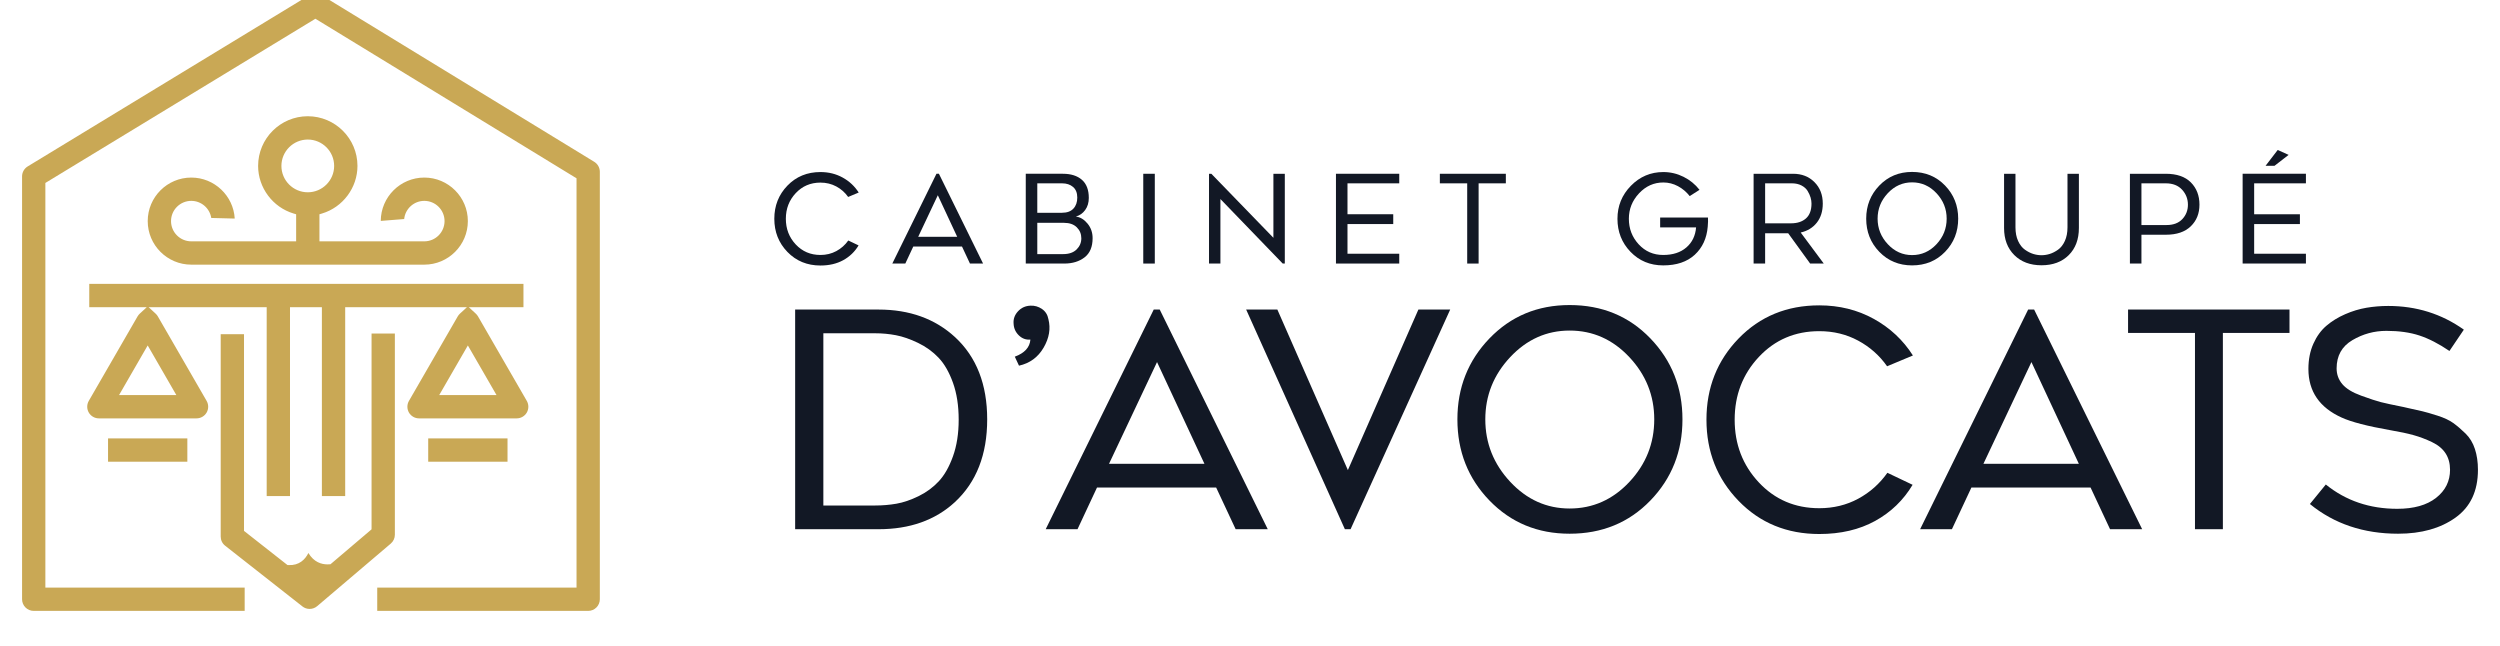 <svg xmlns="http://www.w3.org/2000/svg" xmlns:xlink="http://www.w3.org/1999/xlink" xmlns:a="http://ns.adobe.com/AdobeSVGViewerExtensions/3.0/" x="0px" y="0px" width="2252px" height="582px" viewBox="-19.876 5.878 2252 582" xml:space="preserve"><defs></defs><path fill="#C9A855" d="M191.568,202.763c-1.19-20.565-18.3-36.932-39.157-36.932c-21.628,0-39.224,17.594-39.224,39.224 c0,21.614,17.59,39.213,39.211,39.224h209.943c21.628,0,39.224-17.596,39.224-39.224c0-21.63-17.596-39.224-39.224-39.224 c-21.569,0-39.125,17.497-39.225,39.042l21.087-1.681c0.935-9.183,8.712-16.369,18.138-16.369c10.052,0,18.23,8.179,18.23,18.231 c0,10.052-8.179,18.23-18.23,18.23h-94.469v-24.383l2.359-0.71c18.778-5.646,31.893-23.27,31.893-42.856 c0-24.674-20.074-44.748-44.749-44.748c-24.674,0-44.748,20.074-44.748,44.748c0,19.588,13.114,37.212,31.889,42.856l2.363,0.71 v24.383h-94.478c-10.049-0.006-18.223-8.183-18.223-18.23c0-10.052,8.18-18.231,18.231-18.231c9.088,0,16.643,6.684,18.011,15.393 L191.568,202.763z M233.62,155.337c0-13.099,10.656-23.755,23.755-23.755c13.098,0,23.756,10.656,23.756,23.755 c0,13.097-10.658,23.755-23.756,23.755C244.276,179.092,233.62,168.436,233.62,155.337z"></path><rect x="77.454" y="400.793" fill="#C9A855" width="71.434" height="20.993"></rect><path fill="#C9A855" d="M122.261,290.816c-0.507-0.877-1.178-1.703-1.997-2.458l-6.26-5.756h106.357v170.146h20.993V282.604h28.725 V452.75h20.993V282.604h109.672l-6.26,5.756c-0.818,0.755-1.49,1.582-1.996,2.458l-43.989,76.19 c-1.868,3.236-1.868,7.257,0.001,10.496c1.867,3.237,5.351,5.248,9.093,5.248h87.975c3.74,0,7.221-2.011,9.091-5.248 c1.869-3.239,1.869-7.26,0-10.499l-43.987-76.188c-0.505-0.874-1.178-1.701-2.002-2.46l-6.244-5.754h49.224v-20.992H60.534v20.992 h51.789l-6.243,5.754c-0.822,0.759-1.495,1.586-1.999,2.46l-43.988,76.19c-1.869,3.236-1.869,7.257,0,10.494 c1.868,3.239,5.352,5.25,9.09,5.25h87.978c3.737,0,7.22-2.011,9.089-5.248c1.87-3.239,1.87-7.26,0.001-10.496L122.261,290.816z  M427.386,361.757h-51.617l25.807-44.7L427.386,361.757z M87.363,361.757l25.808-44.7l25.808,44.7H87.363z"></path><rect x="365.86" y="400.793" fill="#C9A855" width="71.436" height="20.993"></rect><path fill="#C9A855" d="M314.825,482.698l-36.994,31.446l-1.089,0.071c-0.536,0.037-1.074,0.059-1.608,0.059 c-5.446,0-12.274-1.998-17.202-10.255c-2.925,5.9-8.394,11.357-17.827,10.883l-1.053-0.052l-39.127-30.743V306.906h-20.992v182.303 c0,3.243,1.461,6.252,4.012,8.255l69.605,54.688c1.866,1.47,4.109,2.244,6.482,2.244c2.489,0,4.903-0.887,6.798-2.499l66.29-56.347 c2.351-1.999,3.7-4.912,3.7-7.998V306.355h-20.993L314.825,482.698L314.825,482.698z"></path><path fill="#C9A855" d="M515.433,151.647L269.729,1.51c-3.288-2.007-7.632-2.015-10.925-0.012L5.042,155.805 C1.933,157.698,0,161.133,0,164.774v380.898c0,5.786,4.709,10.497,10.496,10.497h190.025v-20.993H20.993V170.678l1.592-0.969 L264.243,22.759l1.725,1.054l233.496,142.679v368.687h-179.53v20.993h190.024c5.788,0,10.496-4.711,10.496-10.497v-385.07 C520.457,156.975,518.531,153.542,515.433,151.647z"></path><path fill="#121825" d="M753.532,226.935c-3.39,5.671-7.993,10.108-13.812,13.313c-5.819,3.205-12.67,4.808-20.551,4.808 c-11.934,0-21.841-4.07-29.722-12.21c-7.882-8.138-11.822-18.101-11.822-29.888c0-11.785,3.94-21.746,11.822-29.886 c7.881-8.14,17.788-12.21,29.722-12.21c7.365,0,14.05,1.658,20.054,4.972c6.003,3.314,10.81,7.81,14.419,13.481l-9.502,3.977 c-2.8-3.977-6.354-7.125-10.663-9.445c-4.309-2.32-9.078-3.481-14.308-3.481c-8.913,0-16.335,3.168-22.264,9.502 c-5.931,6.335-8.895,14.033-8.895,23.092c0,9.06,2.964,16.757,8.895,23.093c5.929,6.336,13.351,9.502,22.264,9.502 c5.229,0,9.999-1.161,14.308-3.481c4.31-2.32,7.9-5.505,10.773-9.556L753.532,226.935z"></path><path fill="#121825" d="M795.629,243.286h-11.712l39.775-80.877h2.21l39.776,80.877h-11.821l-7.182-15.356h-43.865L795.629,243.286z  M824.909,181.745l-17.679,37.454h35.137L824.909,181.745z"></path><path fill="#121825" d="M960.92,184.174c0,4.273-1.088,7.9-3.259,10.885c-2.174,2.982-4.917,4.916-8.231,5.801v0.11 c3.829,0.516,7.273,2.615,10.331,6.299c3.056,3.684,4.585,8.064,4.585,13.146c0,7.808-2.414,13.572-7.237,17.292 c-4.825,3.721-10.884,5.579-18.176,5.579h-34.804v-80.877h33.478c7.219,0,12.909,1.806,17.071,5.415 C958.838,171.434,960.92,176.882,960.92,184.174z M914.515,171.028v26.518h22.209c4.566,0,8.01-1.252,10.331-3.757 c2.321-2.503,3.479-5.818,3.479-9.944c0-4.197-1.27-7.383-3.812-9.556c-2.541-2.173-5.838-3.261-9.889-3.261H914.515 L914.515,171.028z M937.828,234.779c5.229,0,9.262-1.4,12.099-4.199c2.835-2.799,4.254-6.148,4.254-10.054 c0-3.904-1.363-7.199-4.088-9.89c-2.727-2.687-6.558-4.031-11.49-4.031h-24.087v28.175H937.828z"></path><path fill="#121825" d="M1020.364,162.409v80.877h-10.387v-80.877H1020.364L1020.364,162.409z"></path><path fill="#121825" d="M1137.479,162.409v80.877h-1.877l-56.129-58.117v58.117h-10.275v-80.877h2.098l55.909,57.675v-57.675 H1137.479L1137.479,162.409z"></path><path fill="#121825" d="M1240.567,171.028h-46.626v27.842h41.214v8.839h-41.214v26.737h46.626v8.839h-57.013v-80.877h57.013V171.028 z"></path><path fill="#121825" d="M1336.583,162.409v8.617h-24.528v72.26h-10.276v-72.26h-24.64v-8.617H1336.583z"></path><path fill="#121825" d="M1478.337,244.943c-11.784,0-21.599-4.068-29.443-12.208c-7.847-8.14-11.768-18.067-11.768-29.778 c0-11.563,4.033-21.47,12.098-29.72c8.066-8.25,17.806-12.376,29.226-12.376c6.407,0,12.484,1.438,18.231,4.31 c5.744,2.873,10.53,6.778,14.363,11.711l-8.839,5.635c-2.948-3.755-6.483-6.74-10.609-8.949c-4.126-2.21-8.507-3.315-13.146-3.315 c-8.472,0-15.764,3.261-21.878,9.778c-6.115,6.52-9.171,14.163-9.171,22.927c0,8.915,2.945,16.573,8.839,22.982 c5.894,6.41,13.259,9.612,22.098,9.612c8.69,0,15.652-2.264,20.884-6.793c5.229-4.532,8.138-10.552,8.729-18.066h-32.374v-8.839 h43.091c0.146,2.139,0.071,4.862-0.22,8.177c-0.885,10.535-4.791,18.986-11.714,25.356 C1499.81,241.758,1490.345,244.943,1478.337,244.943z"></path><path fill="#121825" d="M1590.927,215.996h-20.773v27.29h-10.384v-80.877h35.576c7.806,0,14.215,2.505,19.224,7.512 c5.009,5.011,7.515,11.455,7.515,19.335c0,6.925-1.787,12.652-5.358,17.182c-3.574,4.529-8.416,7.497-14.53,8.895l20.773,27.953 h-12.267L1590.927,215.996z M1570.153,171.028v36.019h23.315c5.671,0,10.164-1.474,13.479-4.419 c3.314-2.946,4.972-7.404,4.972-13.371c0-1.768-0.275-3.591-0.828-5.468s-1.438-3.828-2.65-5.857 c-1.217-2.024-3.06-3.682-5.524-4.972c-2.469-1.289-5.36-1.934-8.675-1.934h-24.088V171.028z"></path><path fill="#121825" d="M1702.521,244.943c-11.787,0-21.618-4.068-29.5-12.208c-7.883-8.14-11.823-18.102-11.823-29.888 c0-11.711,3.94-21.656,11.823-29.833c7.882-8.176,17.713-12.264,29.5-12.264c11.934,0,21.839,4.087,29.723,12.264 c7.881,8.177,11.821,18.121,11.821,29.833c0,11.787-3.94,21.748-11.821,29.888C1724.359,240.875,1714.452,244.943,1702.521,244.943z  M1702.521,170.143c-8.472,0-15.764,3.259-21.878,9.778c-6.113,6.52-9.169,14.161-9.169,22.927c0,8.766,3.056,16.426,9.169,22.982 c6.114,6.558,13.406,9.832,21.878,9.832c8.544,0,15.872-3.259,21.988-9.778c6.111-6.52,9.169-14.198,9.169-23.037 c0-8.766-3.058-16.41-9.169-22.927C1718.393,173.402,1711.064,170.143,1702.521,170.143z"></path><path fill="#121825" d="M1819.087,244.833c-10.164,0-18.325-3.056-24.474-9.171c-6.15-6.112-9.226-14.251-9.226-24.418v-48.835 h10.276v48.283c0,4.715,0.79,8.802,2.374,12.264c1.584,3.464,3.628,6.077,6.133,7.847c2.503,1.767,4.989,3.039,7.458,3.811 c2.467,0.772,4.953,1.161,7.458,1.161c2.504,0,4.989-0.388,7.458-1.161c2.467-0.772,4.953-2.044,7.458-3.811 c2.504-1.77,4.547-4.383,6.133-7.847c1.582-3.461,2.374-7.549,2.374-12.264v-48.283h10.276v48.835 c0,10.24-3.058,18.397-9.171,24.474C1837.499,241.795,1829.324,244.833,1819.087,244.833z"></path><path fill="#121825" d="M1898.747,162.409h32.263c9.943,0,17.492,2.596,22.649,7.788c5.156,5.194,7.734,11.878,7.734,20.055 c0,7.954-2.615,14.456-7.846,19.501c-5.229,5.045-12.67,7.568-22.318,7.568h-22.098v25.965h-10.385V162.409z M1909.132,208.592 h22.65c6.113,0,10.846-1.785,14.199-5.358c3.35-3.572,5.028-7.9,5.028-12.982c0-5.156-1.75-9.648-5.248-13.479 c-3.501-3.831-8.38-5.747-14.64-5.747h-21.988v37.566H1909.132z"></path><path fill="#121825" d="M2057.3,171.028h-46.626v27.842h41.212v8.839h-41.212v26.737h46.626v8.839h-57.015v-80.877h57.015V171.028z  M2020.948,155.227l10.938-14.254l9.832,4.42l-12.706,9.834H2020.948z"></path><path fill="#121825" d="M771.535,482.59h-75.144V284.728h75.144c27.931,0,50.906,8.291,68.928,24.868 c19.28,17.841,28.923,42.53,28.923,74.063c0,31.719-9.731,56.587-29.193,74.604C822.529,474.483,799.647,482.59,771.535,482.59z  M721.8,306.082v155.155h46.492c6.663,0,13.108-0.54,19.325-1.623c6.218-1.081,12.84-3.332,19.868-6.754 c7.027-3.423,13.109-7.884,18.244-13.382c5.137-5.495,9.416-13.018,12.841-22.571c3.42-9.549,5.136-20.544,5.136-32.979 c0-12.611-1.716-23.69-5.136-33.246c-3.426-9.549-7.751-17.071-12.976-22.57c-5.228-5.494-11.397-9.954-18.516-13.379 c-7.119-3.423-13.742-5.719-19.866-6.893c-6.128-1.172-12.434-1.759-18.921-1.759H721.8L721.8,306.082z"></path><path fill="#121825" d="M924.524,293.377c2.162,8.474,0.717,17.03-4.326,25.68c-5.045,8.649-12.434,14.058-22.165,16.22 l-3.783-8.112c8.826-3.243,13.514-8.377,14.056-15.403c-3.967,0.362-7.435-0.9-10.407-3.787c-2.974-2.879-4.553-6.393-4.73-10.542 c-0.363-4.144,0.946-7.838,3.921-11.082c2.973-3.243,6.71-4.952,11.217-5.134c3.784-0.179,7.251,0.81,10.407,2.972 C921.863,286.35,923.8,289.417,924.524,293.377z"></path><path fill="#121825" d="M950.746,482.59h-28.652l97.31-197.86h5.406l97.31,197.86h-28.923l-17.57-37.571H968.315L950.746,482.59z  M1022.376,332.031l-43.249,91.635h85.956L1022.376,332.031z"></path><path fill="#121825" d="M1257.812,284.728h28.652l-89.743,197.862h-5.134l-88.93-197.862h28.111l63.521,144.613L1257.812,284.728z"></path><path fill="#121825" d="M1394.046,486.647c-28.835,0-52.893-9.957-72.172-29.869c-19.284-19.911-28.922-44.284-28.922-73.119 c0-28.651,9.638-52.977,28.922-72.981c19.279-20.002,43.339-30.004,72.172-30.004c29.191,0,53.426,10.004,72.712,30.004 c19.279,20.005,28.923,44.33,28.923,72.981c0,28.835-9.644,53.208-28.923,73.119C1447.472,476.69,1423.237,486.647,1394.046,486.647 z M1394.046,303.649c-20.726,0-38.565,7.974-53.521,23.922c-14.959,15.949-22.437,34.645-22.437,56.088 c0,21.446,7.478,40.187,22.437,56.225c14.955,16.04,32.795,24.056,53.521,24.056c20.9,0,38.831-7.975,53.79-23.922 c14.955-15.947,22.437-34.735,22.437-56.358c0-21.441-7.481-40.139-22.437-56.088 C1432.877,311.623,1414.946,303.649,1394.046,303.649z"></path><path fill="#121825" d="M1703,442.585c-8.291,13.88-19.554,24.734-33.788,32.572c-14.236,7.838-30.995,11.757-50.276,11.757 c-29.191,0-53.431-9.955-72.712-29.866c-19.284-19.91-28.924-44.282-28.924-73.12c0-28.828,9.64-53.2,28.924-73.117 c19.279-19.909,43.521-29.866,72.712-29.866c18.017,0,34.37,4.053,49.06,12.165c14.686,8.109,26.444,19.1,35.274,32.976 l-23.246,9.73c-6.85-9.73-15.542-17.432-26.083-23.109c-10.542-5.676-22.211-8.516-35.005-8.516 c-21.805,0-39.962,7.751-54.466,23.246c-14.509,15.501-21.76,34.329-21.76,56.494c0,22.164,7.251,40.997,21.76,56.494 c14.504,15.498,32.661,23.246,54.466,23.246c12.794,0,24.463-2.838,35.005-8.516c10.541-5.676,19.326-13.469,26.355-23.38 L1703,442.585z"></path><path fill="#121825" d="M1738.41,482.59h-28.651l97.309-197.86h5.407l97.309,197.86h-28.924l-17.568-37.571H1755.98L1738.41,482.59z  M1810.041,332.031l-43.249,91.635h85.958L1810.041,332.031z"></path><path fill="#121825" d="M2042.502,284.728v21.083h-60.007V482.59h-25.139V305.814h-60.277V284.73h145.423V284.728z"></path><path fill="#121825" d="M2140.351,486.647c-31.177,0-57.666-8.921-79.469-26.761l14.327-17.571 c18.017,14.597,39.463,21.896,64.332,21.896c14.955,0,26.623-3.287,35.003-9.866c8.379-6.575,12.57-15.003,12.57-25.274 c0-5.765-1.352-10.719-4.056-14.866c-2.701-4.144-6.802-7.523-12.298-10.137c-5.499-2.608-10.995-4.683-16.489-6.217 c-5.499-1.528-12.479-3.015-20.948-4.461c-20.544-3.602-35.141-7.387-43.79-11.351c-20.002-9.008-30.002-23.604-30.002-43.79 c0-8.469,1.486-16.036,4.458-22.707c2.974-6.664,6.893-12.069,11.759-16.217c4.866-4.144,10.497-7.611,16.896-10.406 c6.394-2.792,12.792-4.73,19.19-5.813c6.395-1.081,12.929-1.621,19.597-1.621c25.408,0,48.115,7.122,68.115,21.354l-12.974,19.191 c-9.554-6.487-18.563-11.125-27.031-13.921c-8.472-2.791-18.38-4.191-29.732-4.191c-10.993,0-21.218,2.797-30.681,8.38 c-9.461,5.589-14.191,14.057-14.191,25.408c0,5.408,1.712,10.138,5.137,14.19c3.42,4.056,9.096,7.529,17.028,10.408 c7.929,2.886,13.829,4.823,17.704,5.813c3.874,0.991,10.767,2.478,20.679,4.459c1.622,0.362,2.792,0.632,3.515,0.809 c5.767,1.265,10.178,2.256,13.244,2.975c3.063,0.723,7.57,2.028,13.516,3.918c5.947,1.893,10.678,4.103,14.19,6.623 c3.514,2.527,7.206,5.678,11.084,9.461c3.871,3.785,6.709,8.473,8.513,14.058c1.8,5.589,2.702,11.804,2.702,18.651 c0,19.103-6.757,33.475-20.272,43.112C2178.465,481.826,2161.253,486.647,2140.351,486.647z"></path></svg>
